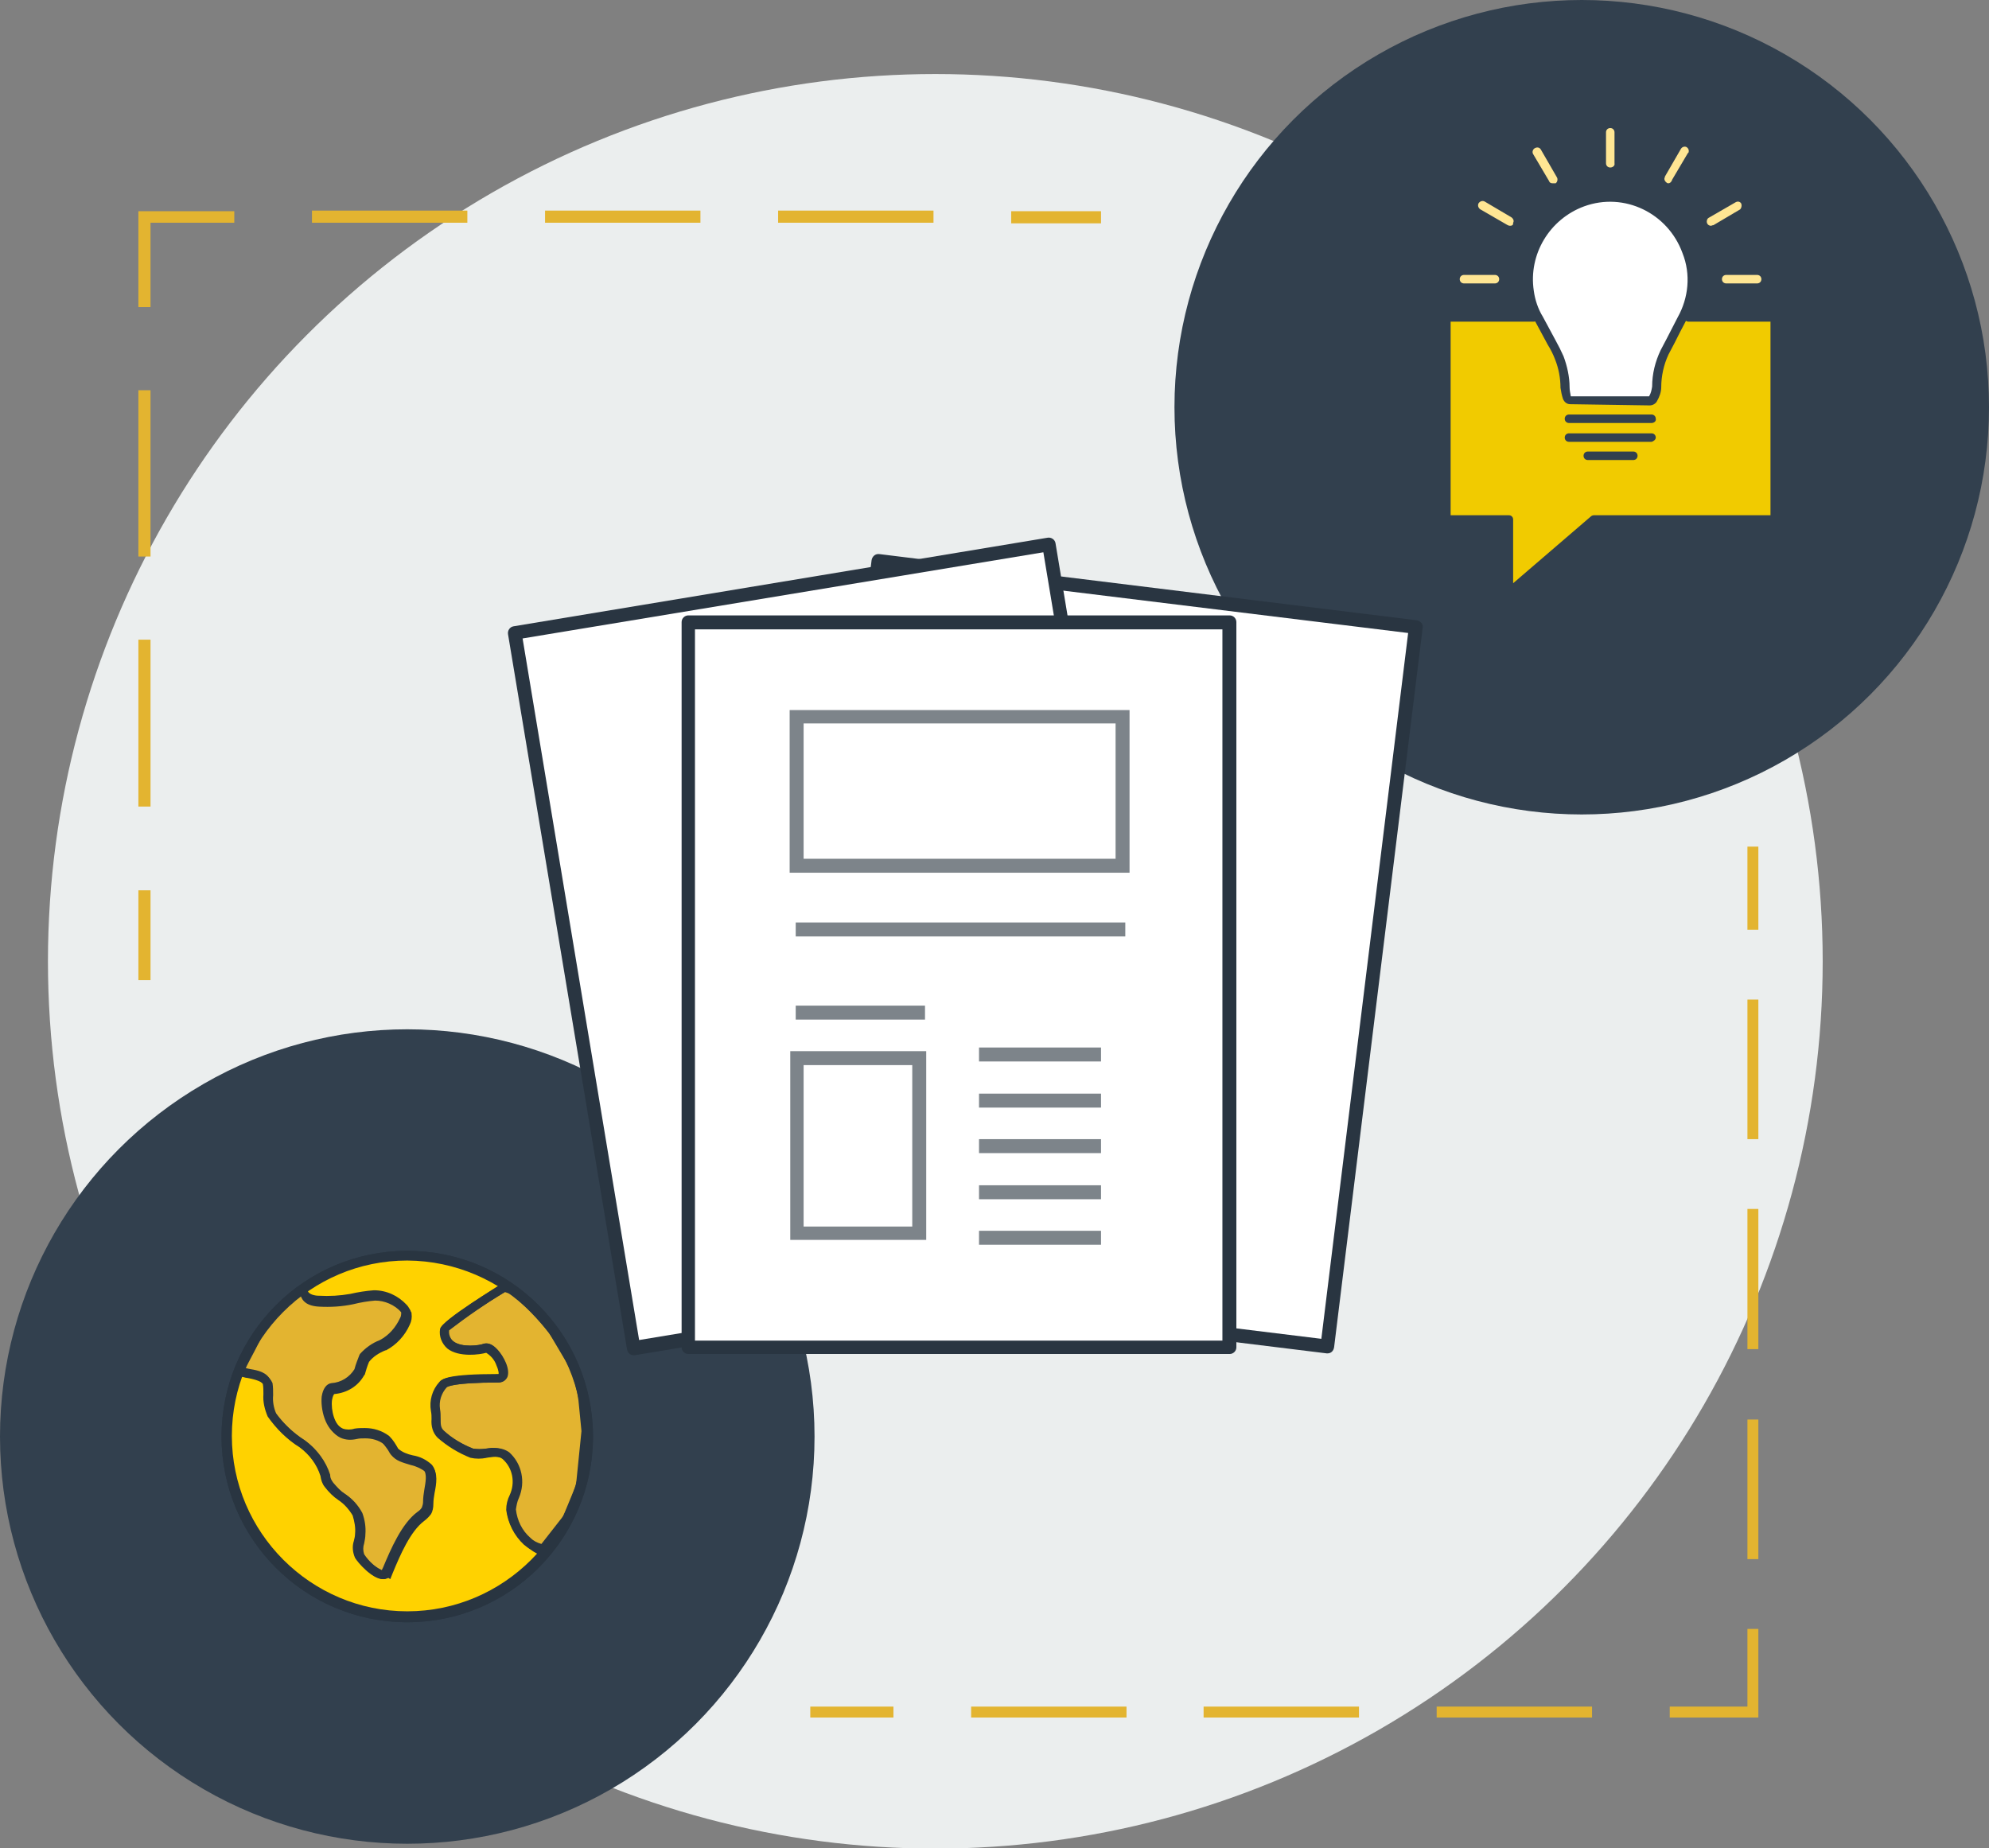<?xml version="1.0" encoding="utf-8"?>
<!-- Generator: Adobe Illustrator 24.3.0, SVG Export Plug-In . SVG Version: 6.00 Build 0)  -->
<svg version="1.1" id="Layer_2_1_" xmlns="http://www.w3.org/2000/svg" xmlns:xlink="http://www.w3.org/1999/xlink" x="0px" y="0px"
	 viewBox="0 0 327.7 304.5" style="enable-background:new 0 0 327.7 304.5;" xml:space="preserve">
<rect x="0" y="0" width="327.7" height="304.5" fill="#808080" stroke="none"/>
<style type="text/css">
	.st0{fill:#EBEEEE;}
	.st1{fill:#E3B430;}
	.st2{fill:#32404E;}
	.st3{fill:#F1CB00;}
	.st4{fill:#FFFFFF;}
	.st5{fill:#FFE693;}
	.st6{fill:#293541;}
	.st7{fill:#7D848A;}
	.st8{fill:#FFD200;}
</style>
<g>
	<circle class="st0" cx="154.1" cy="158.4" r="146.2"/>
	<rect x="133.5" y="281.2" class="st1" width="13.7" height="1.8"/>
	<path class="st1" d="M262.3,283h-25.6v-1.8h25.6V283z M223.9,283h-25.6v-1.8h25.6V283z M185.6,283H160v-1.8h25.6V283z"/>
	<polygon class="st1" points="289.7,283 275.1,283 275.1,281.2 287.9,281.2 287.9,268.4 289.7,268.4 	"/>
	<path class="st1" d="M289.7,256.9h-1.8v-23h1.8V256.9z M289.7,222.3h-1.8v-23.1h1.8V222.3z M289.7,187.7h-1.8v-23h1.8V187.7z"/>
	<rect x="287.9" y="139.5" class="st1" width="1.8" height="13.7"/>
	<rect x="166.6" y="34.8" class="st1" width="14.8" height="2"/>
	<path class="st1" d="M153.8,36.7h-25.6v-2h25.6L153.8,36.7z M115.4,36.7H89.8v-2h25.6L115.4,36.7z M77,36.7H51.4v-2H77V36.7z"/>
	<polygon class="st1" points="24.8,50.6 22.8,50.6 22.8,34.8 38.6,34.8 38.6,36.7 24.8,36.7 	"/>
	<path class="st1" d="M24.8,132.9h-2v-27.5h2V132.9z M24.8,91.7h-2V64.3h2V91.7z"/>
	<rect x="22.8" y="146.7" class="st1" width="2" height="14.8"/>
	<circle class="st2" cx="260.6" cy="67.1" r="67.1"/>
	<circle class="st2" cx="67.1" cy="236.7" r="67.1"/>
	<polyline class="st3" points="252.7,52.3 238.4,52.3 238.4,85.6 248.6,85.6 248.6,97.6 262.6,85.6 292.3,85.6 292.3,52.3 
		278.2,52.3 	"/>
	<path class="st2" d="M248.6,98.3c-0.1,0-0.2,0-0.3-0.1c-0.3-0.1-0.4-0.4-0.4-0.6V86.3h-9.6c-0.4,0-0.7-0.3-0.7-0.7c0,0,0,0,0,0
		V52.3c0-0.4,0.3-0.7,0.7-0.7c0,0,0,0,0,0h14.4c0.4,0,0.7,0.3,0.7,0.7c0,0.4-0.3,0.7-0.7,0.7h-13.7v31.9h9.6c0.4,0,0.7,0.3,0.7,0.7
		v10.5l12.8-11c0.1-0.1,0.3-0.2,0.5-0.2h29.1V53h-13.5c-0.4,0-0.7-0.3-0.7-0.7c0-0.4,0.3-0.7,0.7-0.7h14.1c0.4,0,0.7,0.3,0.7,0.7
		v33.3c0,0.4-0.3,0.7-0.7,0.7h-29.5l-13.7,11.8C249,98.3,248.8,98.3,248.6,98.3z"/>
	<path class="st4" d="M263.4,32.7C256,33.7,251,40.6,252,47.9c0.2,1.6,0.8,3.2,1.5,4.6c0.7,1.3,1.4,2.6,2.1,3.9
		c0.4,0.8,0.9,1.7,1.2,2.5c0.6,1.6,0.9,3.2,0.9,4.9c0.1,0.6,0.2,1.2,0.4,1.8c0.1,0.2,0.3,0.4,0.6,0.4h13c0.2,0,0.4-0.1,0.5-0.3
		c0.3-0.6,0.5-1.3,0.6-1.9c0-2,0.5-4,1.3-5.8c0.9-1.8,1.9-3.6,2.8-5.4c1.9-3.4,2.3-7.5,0.9-11.2C275.8,35.4,269.7,31.8,263.4,32.7z"
		/>
	<path class="st2" d="M258.7,66.6c-0.6,0-1-0.4-1.2-0.9c-0.2-0.6-0.3-1.2-0.4-1.8c0-1.6-0.3-3.2-0.9-4.7c-0.3-0.8-0.7-1.6-1.2-2.4
		c-0.7-1.3-1.4-2.6-2.1-3.9c-3.8-6.9-1.3-15.5,5.6-19.3c1.5-0.8,3.1-1.4,4.8-1.6l0,0c6.6-0.9,13,2.9,15.3,9.2
		c1.4,3.9,1.1,8.2-0.9,11.8c-0.6,1.1-1.2,2.3-1.8,3.5l-1,1.9c-0.8,1.7-1.2,3.6-1.2,5.4c0,0.8-0.3,1.6-0.7,2.3
		c-0.2,0.4-0.7,0.7-1.2,0.7L258.7,66.6L258.7,66.6z M258.9,65.3L258.9,65.3z M271.7,65.3L271.7,65.3z M271.8,65.3L271.8,65.3z
		 M258.8,65.3h12.9c0.3-0.5,0.4-1,0.5-1.6c0-2.1,0.5-4.1,1.4-6l1-1.9c0.6-1.2,1.2-2.3,1.8-3.5c1.8-3.2,2.2-7.1,0.8-10.6
		c-2.4-6.6-9.6-10.1-16.2-7.7c-5.7,2.1-9.2,7.9-8.3,13.9c0.2,1.5,0.7,3,1.5,4.3l2.1,3.9c0.5,0.9,0.9,1.7,1.3,2.6
		c0.6,1.6,1,3.4,1,5.1C258.6,64.3,258.7,64.7,258.8,65.3L258.8,65.3z"/>
	<path class="st2" d="M272.1,69.7h-13.6c-0.4,0-0.7-0.3-0.7-0.7v0c0-0.4,0.3-0.7,0.7-0.7c0,0,0,0,0,0h13.6c0.4,0,0.7,0.3,0.7,0.7
		C272.9,69.4,272.5,69.7,272.1,69.7C272.1,69.7,272.1,69.7,272.1,69.7z"/>
	<path class="st2" d="M272.1,72.8h-13.6c-0.4,0-0.7-0.3-0.7-0.7c0,0,0,0,0,0c0-0.4,0.3-0.7,0.7-0.7l0,0h13.6c0.4,0,0.7,0.3,0.7,0.7
		c0,0,0,0,0,0C272.8,72.4,272.5,72.7,272.1,72.8z"/>
	<path class="st2" d="M269.1,75.8h-7.5c-0.4,0-0.7-0.3-0.7-0.7c0-0.4,0.3-0.7,0.7-0.7h7.5c0.4,0,0.7,0.3,0.7,0.7
		C269.8,75.5,269.5,75.8,269.1,75.8z"/>
	<path class="st5" d="M255.8,30.2c-0.3,0-0.5-0.1-0.6-0.4l-2.6-4.4c-0.2-0.3-0.1-0.8,0.3-1s0.8-0.1,1,0.3l0,0l2.6,4.5
		c0.2,0.3,0.1,0.8-0.2,1c0,0,0,0-0.1,0C256.1,30.2,255.9,30.2,255.8,30.2z"/>
	<path class="st5" d="M248.8,37.2c-0.1,0-0.2,0-0.4-0.1l-4.5-2.6c-0.3-0.2-0.5-0.6-0.3-1c0.2-0.3,0.6-0.5,1-0.3l4.4,2.6
		c0.3,0.2,0.5,0.6,0.3,0.9c0,0,0,0,0,0.1C249.3,37.1,249.1,37.2,248.8,37.2z"/>
	<path class="st5" d="M246.3,46.7h-5.1c-0.4,0-0.7-0.3-0.7-0.7c0,0,0,0,0,0c0-0.4,0.3-0.7,0.7-0.7h5.1c0.4,0,0.7,0.3,0.7,0.7
		C247,46.4,246.7,46.7,246.3,46.7L246.3,46.7z"/>
	<path class="st5" d="M265.3,27.6c-0.4,0-0.7-0.3-0.7-0.7v-5.1c0-0.4,0.3-0.7,0.7-0.7c0.4,0,0.7,0.3,0.7,0.7c0,0,0,0,0,0v5.1
		C266.1,27.3,265.7,27.6,265.3,27.6C265.4,27.6,265.4,27.6,265.3,27.6z"/>
	<path class="st5" d="M289.5,46.7h-5.1c-0.4,0-0.7-0.3-0.7-0.7c0,0,0,0,0,0c0-0.4,0.3-0.7,0.7-0.7h5.1c0.4,0,0.7,0.3,0.7,0.7
		c0,0,0,0,0,0C290.2,46.4,289.9,46.7,289.5,46.7L289.5,46.7z"/>
	<path class="st5" d="M281.9,37.2c-0.4,0-0.7-0.3-0.7-0.7c0-0.2,0.1-0.5,0.3-0.6l4.5-2.6c0.4-0.2,0.8,0,0.9,0.3
		c0.1,0.3,0,0.7-0.2,0.9l-4.4,2.6C282.1,37.1,282,37.2,281.9,37.2z"/>
	<path class="st5" d="M274.9,30.2c-0.1,0-0.2,0-0.3-0.1c-0.3-0.2-0.5-0.6-0.3-0.9c0,0,0,0,0-0.1l2.6-4.5c0.2-0.4,0.6-0.5,0.9-0.4
		c0.4,0.2,0.5,0.6,0.4,0.9c0,0,0,0.1-0.1,0.1l-2.6,4.4C275.4,30,275.1,30.2,274.9,30.2z"/>
	
		<rect x="122" y="112.5" transform="matrix(0.122 -0.993 0.993 0.122 3.546 318.263)" class="st4" width="119.5" height="89.2"/>
	<path class="st6" d="M218.7,223h-0.1L130,212.1c-0.3,0-0.6-0.2-0.8-0.4c-0.2-0.2-0.3-0.5-0.2-0.8l14.6-118.6c0.1-0.6,0.6-1.1,1.3-1
		l88.5,10.9c0.6,0.1,1.1,0.6,1,1.2c0,0,0,0,0,0L219.8,222C219.7,222.6,219.3,223,218.7,223z M131.4,210l86.3,10.6L232,104.3
		l-86.3-10.6L131.4,210z"/>
	
		<rect x="94" y="96.2" transform="matrix(0.987 -0.164 0.164 0.987 -23.672 24.816)" class="st4" width="89.2" height="119.5"/>
	<path class="st6" d="M104.4,223.3c-0.6,0-1-0.4-1.1-1L83.7,104.5c-0.1-0.6,0.3-1.2,0.9-1.3c0,0,0,0,0,0l88-14.6
		c0.6-0.1,1.2,0.3,1.3,0.9l19.6,117.9c0.1,0.3,0,0.6-0.2,0.8c-0.2,0.2-0.4,0.4-0.7,0.5l-88,14.6L104.4,223.3z M86.1,105.2
		l19.2,115.6l85.8-14.2L171.9,91L86.1,105.2z"/>
	<rect x="113.4" y="102.5" class="st4" width="89.2" height="119.5"/>
	<path class="st6" d="M202.6,223.1h-89.2c-0.6,0-1.1-0.5-1.1-1.1V102.5c0-0.6,0.5-1.1,1.1-1.1h89.2c0.6,0,1.1,0.5,1.1,1.1V222
		C203.7,222.6,203.2,223.1,202.6,223.1z M114.5,220.9h86.9V103.7h-86.9V220.9z"/>
	<rect x="131.1" y="165.7" class="st7" width="21.3" height="2.3"/>
	<rect x="131.1" y="152" class="st7" width="54.3" height="2.3"/>
	<rect x="161.3" y="172.6" class="st7" width="20.1" height="2.3"/>
	<rect x="161.3" y="180.2" class="st7" width="20.1" height="2.3"/>
	<rect x="161.3" y="187.7" class="st7" width="20.1" height="2.3"/>
	<rect x="161.3" y="195.3" class="st7" width="20.1" height="2.3"/>
	<rect x="161.3" y="202.8" class="st7" width="20.1" height="2.3"/>
	<path class="st7" d="M186.1,143.8h-56V117h56V143.8z M132.4,141.5h51.4v-22.3h-51.4L132.4,141.5z"/>
	<path class="st7" d="M152.6,204.3h-22.4v-31.1h22.4L152.6,204.3z M132.4,202.1h17.9v-26.6h-17.9V202.1z"/>
	<circle class="st8" cx="67.1" cy="236.7" r="29.9"/>
	<path class="st6" d="M67.1,267.3c-16.9,0-30.6-13.7-30.6-30.6c0-16.9,13.7-30.6,30.6-30.6s30.6,13.7,30.6,30.6c0,0,0,0,0,0
		C97.7,253.6,84,267.3,67.1,267.3z M67.1,207.4c-16.2,0-29.3,13.1-29.3,29.2c0,16.2,13.1,29.3,29.2,29.3s29.3-13.1,29.3-29.2
		c0,0,0,0,0,0C96.3,220.5,83.2,207.4,67.1,207.4z"/>
	<g id="Layer_2-2">
		<g id="Working">
			<path class="st1" d="M83.1,212.1c-1.2,0.7-9.7,6.2-9.8,6.8c-0.4,4.3,5.6,3.5,6.7,3.1c1.5-0.5,4.5,5,2.1,5c-1.4,0-8,0-9,1
				c-1.1,1.1-1.5,2.7-1.3,4.2c0.2,1.5-0.3,2.9,0.8,3.9c1.5,1.4,3.2,2.4,5.1,3.2c1.9,0.5,4.1-0.8,5.6,0.4c1.2,1.2,1.9,2.8,1.9,4.5
				c0,1.7-1,2.7-1,4.4c0.2,2,1.1,3.8,2.6,5.2c0.7,0.5,1.9,1.5,2.7,1.1l3.8-4.8l2.2-5.3l0.9-9l-0.5-5.2c-0.3-2.2-1-4.4-1.9-6.4
				l-2.9-4.9c-1.9-2.5-4.2-4.8-6.6-6.8L83.1,212.1z"/>
			<path class="st6" d="M89.1,255.8c-1-0.2-2-0.6-2.7-1.3c-1.6-1.5-2.7-3.5-2.9-5.7c0-0.9,0.2-1.7,0.6-2.5c0.9-2,0.5-4.4-1.1-5.9
				c-0.6-0.5-1.6-0.4-2.6-0.3c-0.9,0.2-1.8,0.2-2.7,0c-2-0.7-3.8-1.9-5.4-3.3c-0.8-0.8-1.1-1.9-1-3.1c0-0.4,0-0.8-0.1-1.3
				c-0.3-1.7,0.2-3.5,1.4-4.8c0.3-0.4,1.2-1.2,9.5-1.2c0.1,0,0.1,0,0.2,0c0.1-0.1,0.1-0.6-0.3-1.5c-0.3-0.9-0.9-1.6-1.8-2.1
				c-1,0.3-4.5,0.8-6.4-0.7c-0.9-0.8-1.4-2-1.2-3.2c0.1-1.3,10-7.3,10.1-7.4l0.3-0.1l1.8,0.6l0.1,0.1c2.5,2,4.8,4.4,6.8,6.9l2.9,5
				c1,2.1,1.7,4.4,2,6.7l0.5,5.2l-0.9,9.3l-2.3,5.5l-3.9,5l-0.1,0.1C89.6,255.8,89.4,255.8,89.1,255.8z M81.6,238.6
				c0.8,0,1.6,0.2,2.3,0.7c2.1,1.9,2.7,4.9,1.6,7.5c-0.3,0.6-0.4,1.3-0.5,1.9c0.2,1.8,1,3.5,2.4,4.7c0.5,0.5,1.1,0.8,1.8,1l3.6-4.6
				l2.1-5.1l0.9-8.9l-0.5-5.1c-0.3-2.1-0.9-4.2-1.9-6.1l-2.9-4.9c-1.9-2.4-4-4.6-6.4-6.5l-0.9-0.3c-3.2,1.9-6.2,4-9.2,6.3
				c-0.1,0.7,0.2,1.4,0.7,1.8c1.4,1.1,4.4,0.7,5.1,0.4c0.5-0.1,1.2-0.1,2.2,1s2.1,3.2,1.6,4.5c-0.3,0.6-0.8,0.9-1.5,0.9
				c-7.4,0-8.4,0.7-8.5,0.8c-0.9,1-1.3,2.3-1.1,3.6c0.1,0.5,0.1,1,0.1,1.5c0,1,0,1.5,0.5,2c1.4,1.3,3.1,2.3,4.9,3
				c0.7,0.1,1.4,0.1,2.1,0C80.7,238.7,81.1,238.6,81.6,238.6L81.6,238.6z"/>
			<path class="st1" d="M50.1,213.2c0.3,0.9,1.5,1.2,2.4,1.3c1.8,0.1,3.6,0,5.4-0.3c1.2-0.3,2.5-0.5,3.8-0.6c1.8,0,3.6,0.8,4.8,2.2
				c0.2,0.2,0.3,0.4,0.4,0.7c0.1,0.5,0,1-0.2,1.4c-0.8,1.7-2.1,3-3.7,3.9c-1.2,0.4-2.3,1.2-3.1,2.1c-0.3,0.7-0.6,1.5-0.8,2.3
				c-0.9,1.6-2.5,2.6-4.3,2.8c-1.8,0.3-1.4,6.1,1.3,7.4c1.2,0.5,2.6-0.1,3.8,0c1.3,0,2.6,0.4,3.6,1.1c0.5,0.6,1,1.2,1.3,1.8
				c1,1.4,4.4,1.3,5.6,2.7s0,4,0,5.7c0,0.5-0.1,0.9-0.3,1.3c-0.2,0.3-0.5,0.6-0.9,0.8c-2.7,2-4.5,6.7-5.8,9.7
				c-1.1,0.5-3.7-2.1-4.3-3.1s0.2-2.5,0.1-3.7c0.1-1.1-0.1-2.2-0.4-3.2c-0.9-2.1-3.4-3-4.7-4.8c-0.3-0.4-0.5-1-0.6-1.5
				c-0.6-2.1-1.9-3.9-3.7-5.1c-2-1.3-3.7-3-5.1-4.9c-0.9-1.6-0.4-3.4-0.7-5.2c-0.6-1.4-3.4-1.5-4.6-1.9c-0.4-0.1,3.6-6.8,3.4-7.1"/>
			<path class="st6" d="M63.2,260.2c-1.8,0-4.1-2.8-4.6-3.5c-0.4-0.9-0.5-1.9-0.2-2.8c0.1-0.4,0.2-0.8,0.2-1.2c0.1-1-0.1-2-0.4-3
				c-0.6-1-1.4-1.9-2.3-2.5c-0.9-0.6-1.6-1.3-2.3-2.2c-0.4-0.5-0.6-1.1-0.7-1.8c-0.6-1.9-1.8-3.5-3.4-4.7c-2.1-1.3-3.9-3.1-5.3-5.1
				c-0.5-1.1-0.8-2.4-0.7-3.7c0-0.5,0-1.1-0.1-1.6c-0.4-0.6-1.8-0.9-2.9-1.1c-0.5-0.1-0.9-0.2-1.2-0.3l-0.3-0.1l-0.2-0.3
				c-0.2-0.5-0.1-0.8,1.9-4.5c0.6-1.1,1.4-2.6,1.5-2.9c0,0.2,0,0.3,0.1,0.5l1.2-0.8c0.3,0.4,0.2,0.6-1.5,3.9c-0.5,1-1.3,2.4-1.6,3.1
				l0.4,0.1c1.5,0.3,3.3,0.6,4,2l0.1,0.2c0.1,0.7,0.1,1.3,0.1,2c-0.1,1,0.1,2.1,0.5,3c1.3,1.8,3,3.4,4.9,4.6c1.9,1.4,3.3,3.3,4,5.5
				v0.1c0,0.4,0.2,0.8,0.5,1.2c0.6,0.7,1.2,1.4,2,1.9c1.2,0.8,2.1,1.8,2.8,3.1c0.4,1.1,0.6,2.3,0.5,3.5c0,0.5-0.1,1-0.2,1.5
				c-0.2,0.6-0.2,1.2,0,1.8c0.8,1.2,1.9,2.2,3.2,2.9l0.2-0.4c1.3-3.1,3.1-7.3,5.7-9.2c0.3-0.2,0.5-0.4,0.7-0.7
				c0.1-0.3,0.2-0.6,0.2-0.9c0-0.7,0.1-1.4,0.2-2c0.2-1.2,0.5-2.6-0.1-3.3c-0.7-0.5-1.5-0.9-2.4-1.1c-1.3-0.4-2.6-0.7-3.2-1.7
				c-0.3-0.6-0.8-1.2-1.2-1.7c-0.9-0.7-2-1-3.1-1c-0.5,0-1,0-1.4,0.1c-0.9,0.2-1.8,0.2-2.7-0.2c-2.3-1.1-3-4.5-2.8-6.5
				c0.2-1.3,0.8-2.1,1.6-2.2c1.6-0.1,3-1,3.8-2.3c0.2-0.8,0.5-1.5,0.8-2.3l0.1-0.2c0.9-1,2-1.8,3.3-2.3c1.5-0.8,2.6-2.1,3.3-3.6
				c0.2-0.3,0.2-0.6,0.2-0.9c-0.1-0.1-0.1-0.3-0.3-0.4c-1.1-1.2-2.7-1.9-4.3-1.9c-1.2,0.1-2.4,0.3-3.6,0.6c-1.9,0.4-3.8,0.5-5.6,0.4
				c-2.1-0.1-2.8-1-3-1.7l1.3-0.5c0.2,0.6,1.2,0.8,1.8,0.8c1.7,0.1,3.5,0,5.2-0.3c1.3-0.3,2.6-0.5,3.9-0.6c2,0,4,0.9,5.4,2.4
				c0.3,0.3,0.4,0.6,0.6,0.9v0.1c0.1,0.7,0,1.3-0.3,1.9c-0.8,1.8-2.2,3.3-3.9,4.2h-0.1c-1,0.4-2,1-2.7,1.9c-0.3,0.7-0.5,1.4-0.7,2.1
				l-0.1,0.1c-1,1.8-2.8,2.9-4.9,3.1c-0.1,0-0.3,0.4-0.4,1c-0.2,1.6,0.4,4.3,2,5c0.6,0.2,1.3,0.2,1.9,0c0.6-0.1,1.1-0.1,1.7-0.1
				c1.4,0,2.8,0.4,3.9,1.3l0.1,0.1c0.6,0.6,1,1.3,1.4,2c0.7,0.6,1.5,0.9,2.4,1.1c1.2,0.2,2.2,0.7,3.1,1.5c1,1.1,0.7,2.9,0.4,4.4
				c-0.1,0.6-0.2,1.2-0.2,1.8c0,0.6-0.1,1.2-0.4,1.7c-0.3,0.4-0.7,0.8-1.1,1.1c-2.3,1.7-4,5.7-5.2,8.6l-0.4,1L64,260
				C63.7,260.1,63.5,260.2,63.2,260.2z"/>
		</g>
	</g>
	<g id="Layer_2-3">
		<g id="Working-2">
			<path class="st6" d="M89.5,256.5c-1.2-0.5-2.2-1.2-3.2-2c-1.6-1.5-2.6-3.5-2.9-5.7c0-0.9,0.2-1.7,0.6-2.5c0.9-2,0.5-4.4-1.2-5.9
				c-0.6-0.5-1.6-0.4-2.6-0.2c-0.9,0.2-1.8,0.2-2.7,0c-2-0.8-3.8-1.9-5.4-3.3c-0.8-0.8-1.1-1.9-1-3.1c0-0.4,0-0.8-0.1-1.3
				c-0.3-1.7,0.2-3.5,1.4-4.8c0.3-0.4,1.2-1.2,9.5-1.2c0.1,0,0.1,0,0.2,0c0.1-0.1,0.1-0.6-0.3-1.5c-0.3-0.9-0.9-1.6-1.7-2.1
				c-1,0.3-4.5,0.8-6.4-0.7c-0.9-0.8-1.4-2-1.2-3.2c0.1-1.3,10-7.3,10.1-7.4l0.7,1.2c-3.3,2-6.4,4.1-9.4,6.4
				c-0.1,0.7,0.2,1.4,0.7,1.8c1.4,1.1,4.4,0.7,5.1,0.4c0.5-0.1,1.2-0.1,2.2,1c1,1.1,2.1,3.2,1.6,4.5c-0.3,0.6-0.8,0.9-1.5,0.9
				c-7.4,0-8.4,0.7-8.5,0.8c-0.9,1-1.3,2.3-1.1,3.6c0.1,0.5,0.1,1,0.1,1.5c0,1,0,1.5,0.5,2c1.4,1.3,3.1,2.3,4.9,3
				c0.7,0.1,1.4,0.1,2.1,0c1.3-0.3,2.6-0.1,3.7,0.6c2.1,1.9,2.7,4.9,1.6,7.5c-0.3,0.6-0.4,1.3-0.5,1.9c0.2,1.8,1,3.5,2.4,4.7
				c0.8,0.7,1.7,1.3,2.7,1.7L89.5,256.5z"/>
			<path class="st6" d="M63.1,260.2c-1.8,0-4.2-2.8-4.6-3.5c-0.4-0.9-0.5-1.9-0.2-2.8c0.1-0.4,0.2-0.8,0.2-1.2c0.1-1-0.1-2-0.4-3
				c-0.6-1-1.4-1.9-2.3-2.5c-0.9-0.6-1.6-1.3-2.3-2.2c-0.4-0.5-0.6-1.1-0.7-1.8c-0.6-1.9-1.8-3.5-3.4-4.7c-2.1-1.3-3.9-3.1-5.3-5.1
				c-0.5-1.2-0.8-2.4-0.7-3.7c0-0.6,0-1.1-0.1-1.7c-0.4-0.6-1.3-0.8-2.3-1c-0.9,0-1.7-0.4-2.4-1.1l1.2-0.8c0.2,0.2,0.9,0.4,1.5,0.5
				c1.2,0.2,2.7,0.5,3.3,1.9l0.1,0.2c0.1,0.7,0.1,1.3,0.1,2c-0.1,1,0.1,2.1,0.5,3c1.3,1.8,3,3.4,4.9,4.6c1.9,1.4,3.3,3.3,3.9,5.5
				v0.1c0.1,0.4,0.2,0.8,0.5,1.2c0.6,0.7,1.2,1.4,2,1.9c1.2,0.8,2.1,1.8,2.8,3.1c0.4,1.1,0.6,2.3,0.5,3.5c0,0.5-0.1,1-0.2,1.5
				c-0.2,0.6-0.2,1.2,0,1.8c0.8,1.2,1.9,2.2,3.2,2.8l0.2-0.4c1.3-3.1,3.1-7.3,5.7-9.2c0.3-0.2,0.5-0.4,0.7-0.7
				c0.1-0.3,0.2-0.6,0.2-0.9c0-0.7,0.1-1.4,0.2-2c0.2-1.2,0.5-2.6-0.1-3.3c-0.7-0.5-1.5-0.9-2.4-1.1c-1.3-0.4-2.6-0.7-3.2-1.7
				c-0.3-0.6-0.8-1.2-1.2-1.7c-0.9-0.7-2-1-3.1-1c-0.5,0-1,0-1.4,0.1c-0.9,0.2-1.8,0.2-2.7-0.2c-2.3-1.1-3-4.5-2.8-6.5
				c0.2-1.3,0.8-2.1,1.6-2.2c1.6-0.1,3-1,3.8-2.3c0.2-0.8,0.5-1.5,0.8-2.3l0.1-0.2c0.9-1,2-1.8,3.3-2.3c1.5-0.8,2.6-2.1,3.3-3.6
				c0.2-0.3,0.2-0.7,0.2-1c-0.1-0.1-0.1-0.2-0.2-0.3c-1.1-1.2-2.7-1.9-4.3-2c-1.2,0.1-2.4,0.3-3.6,0.6c-1.9,0.4-3.8,0.5-5.6,0.4
				c-2.1-0.1-2.8-1-3-1.7l1.3-0.5c0.2,0.6,1.2,0.8,1.8,0.8c1.8,0.1,3.5,0,5.2-0.3c1.3-0.3,2.6-0.5,3.9-0.6c2.1,0,4,0.9,5.4,2.4
				c0.3,0.3,0.4,0.6,0.6,0.9c0.2,0.7,0.1,1.4-0.3,2c-0.8,1.8-2.2,3.3-3.9,4.2h-0.1c-1,0.4-2,1-2.7,1.9c-0.3,0.7-0.5,1.4-0.7,2.1
				l-0.1,0.2c-1,1.8-2.8,2.9-4.9,3.1c-0.1,0-0.3,0.4-0.4,1c-0.2,1.6,0.4,4.3,2,5c0.6,0.2,1.3,0.2,1.9,0c0.6-0.1,1.1-0.1,1.7-0.1
				c1.4,0,2.8,0.4,4,1.3l0.1,0.1c0.6,0.6,1,1.3,1.4,2c0.7,0.6,1.5,0.9,2.4,1.1c1.2,0.2,2.2,0.7,3.1,1.5c1,1.1,0.7,2.9,0.4,4.4
				c-0.1,0.6-0.2,1.2-0.2,1.8c0,0.6-0.1,1.2-0.4,1.7c-0.3,0.4-0.7,0.8-1.1,1c-2.3,1.7-4,5.7-5.2,8.6l-0.4,1l-0.2,0.1
				C63.6,260.1,63.4,260.2,63.1,260.2z"/>
		</g>
	</g>
	<path class="st6" d="M67.1,267c-16.8,0-30.3-13.6-30.3-30.3s13.6-30.3,30.3-30.3c16.8,0,30.3,13.6,30.3,30.3l0,0
		C97.4,253.4,83.8,267,67.1,267z M67.1,207.7c-16,0-28.9,13-28.9,28.9s13,28.9,28.9,28.9s28.9-13,28.9-28.9
		C96,220.7,83,207.8,67.1,207.7z"/>
	<circle class="st8" cx="67.1" cy="236.7" r="29.9"/>
	<path class="st6" d="M67.1,267.3c-16.9,0-30.6-13.7-30.6-30.6c0-16.9,13.7-30.6,30.6-30.6s30.6,13.7,30.6,30.6c0,0,0,0,0,0
		C97.7,253.6,84,267.3,67.1,267.3z M67.1,207.4c-16.2,0-29.3,13.1-29.3,29.2c0,16.2,13.1,29.3,29.2,29.3s29.3-13.1,29.3-29.2
		c0,0,0,0,0,0C96.3,220.5,83.2,207.4,67.1,207.4z"/>
	<g id="Layer_2-4">
		<g id="Working-3">
			<path class="st1" d="M83.1,212.1c-1.2,0.7-9.7,6.2-9.8,6.8c-0.4,4.3,5.6,3.5,6.7,3.1c1.5-0.5,4.5,5,2.1,5c-1.4,0-8,0-9,1
				c-1.1,1.1-1.5,2.7-1.3,4.2c0.2,1.5-0.3,2.9,0.8,3.9c1.5,1.4,3.2,2.4,5.1,3.2c1.9,0.5,4.1-0.8,5.6,0.4c1.2,1.2,1.9,2.8,1.9,4.5
				c0,1.7-1,2.7-1,4.4c0.2,2,1.1,3.8,2.6,5.2c0.7,0.5,1.9,1.5,2.7,1.1l3.8-4.8l2.2-5.3l0.9-9l-0.5-5.2c-0.3-2.2-1-4.4-1.9-6.4
				l-2.9-4.9c-1.9-2.5-4.2-4.8-6.6-6.8L83.1,212.1z"/>
			<path class="st6" d="M89.1,255.8c-1-0.2-2-0.6-2.7-1.3c-1.6-1.5-2.7-3.5-2.9-5.7c0-0.9,0.2-1.7,0.6-2.5c0.9-2,0.5-4.4-1.1-5.9
				c-0.6-0.5-1.6-0.4-2.6-0.3c-0.9,0.2-1.8,0.2-2.7,0c-2-0.7-3.8-1.9-5.4-3.3c-0.8-0.8-1.1-1.9-1-3.1c0-0.4,0-0.8-0.1-1.3
				c-0.3-1.7,0.2-3.5,1.4-4.8c0.3-0.4,1.2-1.2,9.5-1.2c0.1,0,0.1,0,0.2,0c0.1-0.1,0.1-0.6-0.3-1.5c-0.3-0.9-0.9-1.6-1.8-2.1
				c-1,0.3-4.5,0.8-6.4-0.7c-0.9-0.8-1.4-2-1.2-3.2c0.1-1.3,10-7.3,10.1-7.4l0.3-0.1l1.8,0.6l0.1,0.1c2.5,2,4.8,4.4,6.8,6.9l2.9,5
				c1,2.1,1.7,4.4,2,6.7l0.5,5.2l-0.9,9.3l-2.3,5.5l-3.9,5l-0.1,0.1C89.6,255.8,89.4,255.8,89.1,255.8z M81.6,238.6
				c0.8,0,1.6,0.2,2.3,0.7c2.1,1.9,2.7,4.9,1.6,7.5c-0.3,0.6-0.4,1.3-0.5,1.9c0.2,1.8,1,3.5,2.4,4.7c0.5,0.5,1.1,0.8,1.8,1l3.6-4.6
				l2.1-5.1l0.9-8.9l-0.5-5.1c-0.3-2.1-0.9-4.2-1.9-6.1l-2.9-4.9c-1.9-2.4-4-4.6-6.4-6.5l-0.9-0.3c-3.2,1.9-6.2,4-9.2,6.3
				c-0.1,0.7,0.2,1.4,0.7,1.8c1.4,1.1,4.4,0.7,5.1,0.4c0.5-0.1,1.2-0.1,2.2,1s2.1,3.2,1.6,4.5c-0.3,0.6-0.8,0.9-1.5,0.9
				c-7.4,0-8.4,0.7-8.5,0.8c-0.9,1-1.3,2.3-1.1,3.6c0.1,0.5,0.1,1,0.1,1.5c0,1,0,1.5,0.5,2c1.4,1.3,3.1,2.3,4.9,3
				c0.7,0.1,1.4,0.1,2.1,0C80.7,238.7,81.1,238.6,81.6,238.6L81.6,238.6z"/>
			<path class="st1" d="M50.1,213.2c0.3,0.9,1.5,1.2,2.4,1.3c1.8,0.1,3.6,0,5.4-0.3c1.2-0.3,2.5-0.5,3.8-0.6c1.8,0,3.6,0.8,4.8,2.2
				c0.2,0.2,0.3,0.4,0.4,0.7c0.1,0.5,0,1-0.2,1.4c-0.8,1.7-2.1,3-3.7,3.9c-1.2,0.4-2.3,1.2-3.1,2.1c-0.3,0.7-0.6,1.5-0.8,2.3
				c-0.9,1.6-2.5,2.6-4.3,2.8c-1.8,0.3-1.4,6.1,1.3,7.4c1.2,0.5,2.6-0.1,3.8,0c1.3,0,2.6,0.4,3.6,1.1c0.5,0.6,1,1.2,1.3,1.8
				c1,1.4,4.4,1.3,5.6,2.7s0,4,0,5.7c0,0.5-0.1,0.9-0.3,1.3c-0.2,0.3-0.5,0.6-0.9,0.8c-2.7,2-4.5,6.7-5.8,9.7
				c-1.1,0.5-3.7-2.1-4.3-3.1s0.2-2.5,0.1-3.7c0.1-1.1-0.1-2.2-0.4-3.2c-0.9-2.1-3.4-3-4.7-4.8c-0.3-0.4-0.5-1-0.6-1.5
				c-0.6-2.1-1.9-3.9-3.7-5.1c-2-1.3-3.7-3-5.1-4.9c-0.9-1.6-0.4-3.4-0.7-5.2c-0.6-1.4-3.4-1.5-4.6-1.9c-0.4-0.1,3.6-6.8,3.4-7.1"/>
			<path class="st6" d="M63.2,260.2c-1.8,0-4.1-2.8-4.6-3.5c-0.4-0.9-0.5-1.9-0.2-2.8c0.1-0.4,0.2-0.8,0.2-1.2c0.1-1-0.1-2-0.4-3
				c-0.6-1-1.4-1.9-2.3-2.5c-0.9-0.6-1.6-1.3-2.3-2.2c-0.4-0.5-0.6-1.1-0.7-1.8c-0.6-1.9-1.8-3.5-3.4-4.7c-2.1-1.3-3.9-3.1-5.3-5.1
				c-0.5-1.1-0.8-2.4-0.7-3.7c0-0.5,0-1.1-0.1-1.6c-0.4-0.6-1.8-0.9-2.9-1.1c-0.5-0.1-0.9-0.2-1.2-0.3l-0.3-0.1l-0.2-0.3
				c-0.2-0.5-0.1-0.8,1.9-4.5c0.6-1.1,1.4-2.6,1.5-2.9c0,0.2,0,0.3,0.1,0.5l1.2-0.8c0.3,0.4,0.2,0.6-1.5,3.9c-0.5,1-1.3,2.4-1.6,3.1
				l0.4,0.1c1.5,0.3,3.3,0.6,4,2l0.1,0.2c0.1,0.7,0.1,1.3,0.1,2c-0.1,1,0.1,2.1,0.5,3c1.3,1.8,3,3.4,4.9,4.6c1.9,1.4,3.3,3.3,4,5.5
				v0.1c0,0.4,0.2,0.8,0.5,1.2c0.6,0.7,1.2,1.4,2,1.9c1.2,0.8,2.1,1.8,2.8,3.1c0.4,1.1,0.6,2.3,0.5,3.5c0,0.5-0.1,1-0.2,1.5
				c-0.2,0.6-0.2,1.2,0,1.8c0.8,1.2,1.9,2.2,3.2,2.9l0.2-0.4c1.3-3.1,3.1-7.3,5.7-9.2c0.3-0.2,0.5-0.4,0.7-0.7
				c0.1-0.3,0.2-0.6,0.2-0.9c0-0.7,0.1-1.4,0.2-2c0.2-1.2,0.5-2.6-0.1-3.3c-0.7-0.5-1.5-0.9-2.4-1.1c-1.3-0.4-2.6-0.7-3.2-1.7
				c-0.3-0.6-0.8-1.2-1.2-1.7c-0.9-0.7-2-1-3.1-1c-0.5,0-1,0-1.4,0.1c-0.9,0.2-1.8,0.2-2.7-0.2c-2.3-1.1-3-4.5-2.8-6.5
				c0.2-1.3,0.8-2.1,1.6-2.2c1.6-0.1,3-1,3.8-2.3c0.2-0.8,0.5-1.5,0.8-2.3l0.1-0.2c0.9-1,2-1.8,3.3-2.3c1.5-0.8,2.6-2.1,3.3-3.6
				c0.2-0.3,0.2-0.6,0.2-0.9c-0.1-0.1-0.1-0.3-0.3-0.4c-1.1-1.2-2.7-1.9-4.3-1.9c-1.2,0.1-2.4,0.3-3.6,0.6c-1.9,0.4-3.8,0.5-5.6,0.4
				c-2.1-0.1-2.8-1-3-1.7l1.3-0.5c0.2,0.6,1.2,0.8,1.8,0.8c1.7,0.1,3.5,0,5.2-0.3c1.3-0.3,2.6-0.5,3.9-0.6c2,0,4,0.9,5.4,2.4
				c0.3,0.3,0.4,0.6,0.6,0.9v0.1c0.1,0.7,0,1.3-0.3,1.9c-0.8,1.8-2.2,3.3-3.9,4.2h-0.1c-1,0.4-2,1-2.7,1.9c-0.3,0.7-0.5,1.4-0.7,2.1
				l-0.1,0.1c-1,1.8-2.8,2.9-4.9,3.1c-0.1,0-0.3,0.4-0.4,1c-0.2,1.6,0.4,4.3,2,5c0.6,0.2,1.3,0.2,1.9,0c0.6-0.1,1.1-0.1,1.7-0.1
				c1.4,0,2.8,0.4,3.9,1.3l0.1,0.1c0.6,0.6,1,1.3,1.4,2c0.7,0.6,1.5,0.9,2.4,1.1c1.2,0.2,2.2,0.7,3.1,1.5c1,1.1,0.7,2.9,0.4,4.4
				c-0.1,0.6-0.2,1.2-0.2,1.8c0,0.6-0.1,1.2-0.4,1.7c-0.3,0.4-0.7,0.8-1.1,1.1c-2.3,1.7-4,5.7-5.2,8.6l-0.4,1L64,260
				C63.7,260.1,63.5,260.2,63.2,260.2z"/>
		</g>
	</g>
	<g id="Layer_2-5">
		<g id="Working-4">
			<path class="st6" d="M89.5,256.5c-1.2-0.5-2.2-1.2-3.2-2c-1.6-1.5-2.6-3.5-2.9-5.7c0-0.9,0.2-1.7,0.6-2.5c0.9-2,0.5-4.4-1.2-5.9
				c-0.6-0.5-1.6-0.4-2.6-0.2c-0.9,0.2-1.8,0.2-2.7,0c-2-0.8-3.8-1.9-5.4-3.3c-0.8-0.8-1.1-1.9-1-3.1c0-0.4,0-0.8-0.1-1.3
				c-0.3-1.7,0.2-3.5,1.4-4.8c0.3-0.4,1.2-1.2,9.5-1.2c0.1,0,0.1,0,0.2,0c0.1-0.1,0.1-0.6-0.3-1.5c-0.3-0.9-0.9-1.6-1.7-2.1
				c-1,0.3-4.5,0.8-6.4-0.7c-0.9-0.8-1.4-2-1.2-3.2c0.1-1.3,10-7.3,10.1-7.4l0.7,1.2c-3.3,2-6.4,4.1-9.4,6.4
				c-0.1,0.7,0.2,1.4,0.7,1.8c1.4,1.1,4.4,0.7,5.1,0.4c0.5-0.1,1.2-0.1,2.2,1c1,1.1,2.1,3.2,1.6,4.5c-0.3,0.6-0.8,0.9-1.5,0.9
				c-7.4,0-8.4,0.7-8.5,0.8c-0.9,1-1.3,2.3-1.1,3.6c0.1,0.5,0.1,1,0.1,1.5c0,1,0,1.5,0.5,2c1.4,1.3,3.1,2.3,4.9,3
				c0.7,0.1,1.4,0.1,2.1,0c1.3-0.3,2.6-0.1,3.7,0.6c2.1,1.9,2.7,4.9,1.6,7.5c-0.3,0.6-0.4,1.3-0.5,1.9c0.2,1.8,1,3.5,2.4,4.7
				c0.8,0.7,1.7,1.3,2.7,1.7L89.5,256.5z"/>
			<path class="st6" d="M63.1,260.2c-1.8,0-4.2-2.8-4.6-3.5c-0.4-0.9-0.5-1.9-0.2-2.8c0.1-0.4,0.2-0.8,0.2-1.2c0.1-1-0.1-2-0.4-3
				c-0.6-1-1.4-1.9-2.3-2.5c-0.9-0.6-1.6-1.3-2.3-2.2c-0.4-0.5-0.6-1.1-0.7-1.8c-0.6-1.9-1.8-3.5-3.4-4.7c-2.1-1.3-3.9-3.1-5.3-5.1
				c-0.5-1.2-0.8-2.4-0.7-3.7c0-0.6,0-1.1-0.1-1.7c-0.4-0.6-1.3-0.8-2.3-1c-0.9,0-1.7-0.4-2.4-1.1l1.2-0.8c0.2,0.2,0.9,0.4,1.5,0.5
				c1.2,0.2,2.7,0.5,3.3,1.9l0.1,0.2c0.1,0.7,0.1,1.3,0.1,2c-0.1,1,0.1,2.1,0.5,3c1.3,1.8,3,3.4,4.9,4.6c1.9,1.4,3.3,3.3,3.9,5.5
				v0.1c0.1,0.4,0.2,0.8,0.5,1.2c0.6,0.7,1.2,1.4,2,1.9c1.2,0.8,2.1,1.8,2.8,3.1c0.4,1.1,0.6,2.3,0.5,3.5c0,0.5-0.1,1-0.2,1.5
				c-0.2,0.6-0.2,1.2,0,1.8c0.8,1.2,1.9,2.2,3.2,2.8l0.2-0.4c1.3-3.1,3.1-7.3,5.7-9.2c0.3-0.2,0.5-0.4,0.7-0.7
				c0.1-0.3,0.2-0.6,0.2-0.9c0-0.7,0.1-1.4,0.2-2c0.2-1.2,0.5-2.6-0.1-3.3c-0.7-0.5-1.5-0.9-2.4-1.1c-1.3-0.4-2.6-0.7-3.2-1.7
				c-0.3-0.6-0.8-1.2-1.2-1.7c-0.9-0.7-2-1-3.1-1c-0.5,0-1,0-1.4,0.1c-0.9,0.2-1.8,0.2-2.7-0.2c-2.3-1.1-3-4.5-2.8-6.5
				c0.2-1.3,0.8-2.1,1.6-2.2c1.6-0.1,3-1,3.8-2.3c0.2-0.8,0.5-1.5,0.8-2.3l0.1-0.2c0.9-1,2-1.8,3.3-2.3c1.5-0.8,2.6-2.1,3.3-3.6
				c0.2-0.3,0.2-0.7,0.2-1c-0.1-0.1-0.1-0.2-0.2-0.3c-1.1-1.2-2.7-1.9-4.3-2c-1.2,0.1-2.4,0.3-3.6,0.6c-1.9,0.4-3.8,0.5-5.6,0.4
				c-2.1-0.1-2.8-1-3-1.7l1.3-0.5c0.2,0.6,1.2,0.8,1.8,0.8c1.8,0.1,3.5,0,5.2-0.3c1.3-0.3,2.6-0.5,3.9-0.6c2.1,0,4,0.9,5.4,2.4
				c0.3,0.3,0.4,0.6,0.6,0.9c0.2,0.7,0.1,1.4-0.3,2c-0.8,1.8-2.2,3.3-3.9,4.2h-0.1c-1,0.4-2,1-2.7,1.9c-0.3,0.7-0.5,1.4-0.7,2.1
				l-0.1,0.2c-1,1.8-2.8,2.9-4.9,3.1c-0.1,0-0.3,0.4-0.4,1c-0.2,1.6,0.4,4.3,2,5c0.6,0.2,1.3,0.2,1.9,0c0.6-0.1,1.1-0.1,1.7-0.1
				c1.4,0,2.8,0.4,4,1.3l0.1,0.1c0.6,0.6,1,1.3,1.4,2c0.7,0.6,1.5,0.9,2.4,1.1c1.2,0.2,2.2,0.7,3.1,1.5c1,1.1,0.7,2.9,0.4,4.4
				c-0.1,0.6-0.2,1.2-0.2,1.8c0,0.6-0.1,1.2-0.4,1.7c-0.3,0.4-0.7,0.8-1.1,1c-2.3,1.7-4,5.7-5.2,8.6l-0.4,1l-0.2,0.1
				C63.6,260.1,63.4,260.2,63.1,260.2z"/>
		</g>
	</g>
	<path class="st6" d="M67.1,267c-16.8,0-30.3-13.6-30.3-30.3s13.6-30.3,30.3-30.3c16.8,0,30.3,13.6,30.3,30.3l0,0
		C97.4,253.4,83.8,267,67.1,267z M67.1,207.7c-16,0-28.9,13-28.9,28.9s13,28.9,28.9,28.9s28.9-13,28.9-28.9
		C96,220.7,83,207.8,67.1,207.7z"/>
</g>
</svg>

